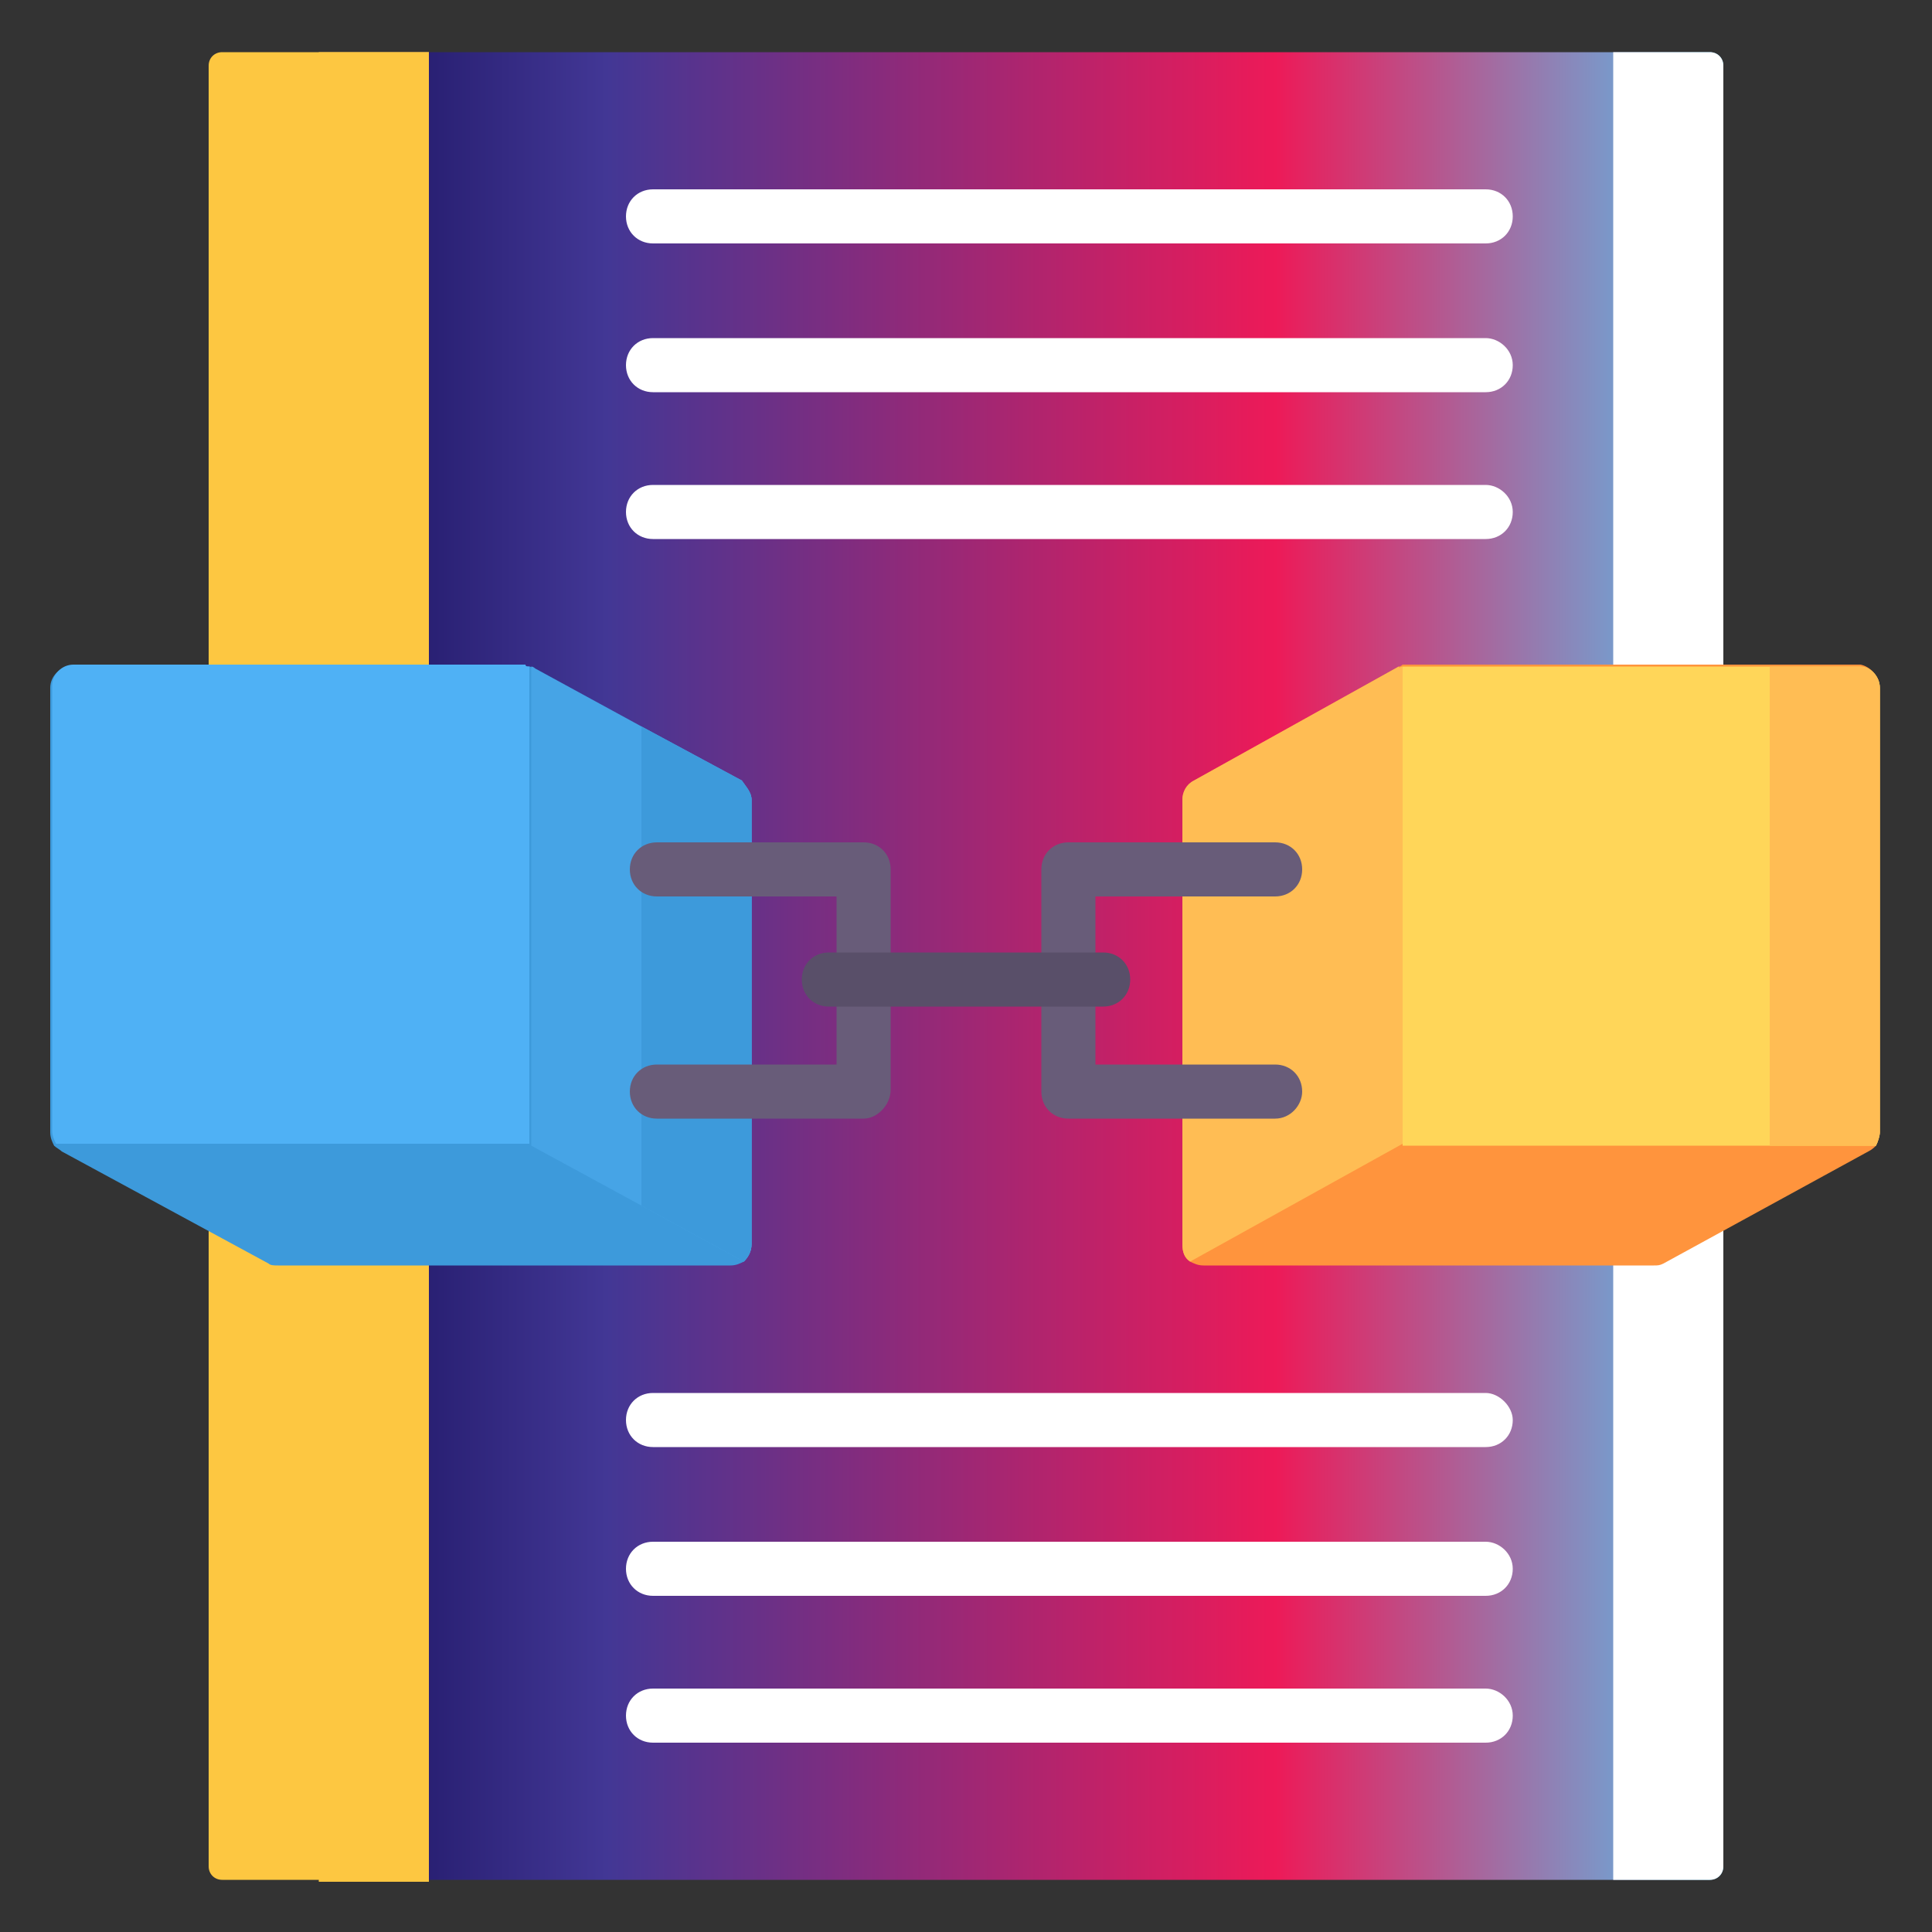 <?xml version="1.0" encoding="utf-8"?>
<!-- Generator: Adobe Illustrator 25.4.1, SVG Export Plug-In . SVG Version: 6.00 Build 0)  -->
<svg version="1.1" id="Layer_1" xmlns="http://www.w3.org/2000/svg" xmlns:xlink="http://www.w3.org/1999/xlink" x="0px" y="0px"
	 width="100px" height="100px" viewBox="0 0 100 100" style="enable-background:new 0 0 100 100;" xml:space="preserve">
<rect x="0" y="0" width="100" height="100" fill="#333333" stroke="none"/>
<style type="text/css">
	.st0{fill:url(#SVGID_1_);}
	.st1{fill:#FFFFFF;}
	.st2{fill:#FDC741;}
	.st3{fill:#3D9ADB;}
	.st4{fill:#4FB1F5;}
	.st5{fill:#46A4E6;}
	.st6{fill:#FF943D;}
	.st7{fill:#FFD659;}
	.st8{fill:#FFBD54;}
	.st9{fill:#685C79;}
	.st10{fill:#594F69;}
</style>
<linearGradient id="SVGID_1_" gradientUnits="userSpaceOnUse" x1="16.468" y1="50" x2="89.248" y2="50">
	<stop  offset="0" style="stop-color:#1A125F"/>
	<stop  offset="0.205" style="stop-color:#423795"/>
	<stop  offset="0.681" style="stop-color:#ED1A58"/>
	<stop  offset="1" style="stop-color:#54C2EF"/>
</linearGradient>
<path class="st0" d="M88.5,97.3h-72V2.7h72c0.4,0,0.7,0.3,0.7,0.7v93.2C89.2,97,88.9,97.3,88.5,97.3z"/>
<path class="st1" d="M88.5,97.3h-5V2.7h5c0.4,0,0.7,0.3,0.7,0.7v93.2C89.2,97,88.9,97.3,88.5,97.3z"/>
<path class="st2" d="M22.2,97.3H11.5c-0.4,0-0.7-0.3-0.7-0.7V3.4c0-0.4,0.3-0.7,0.7-0.7h10.7V97.3z"/>
<path class="st2" d="M16.5,2.7h5.7v94.7h-5.7V2.7z"/>
<path class="st3" d="M38.9,41.4v23c0,0.4-0.2,0.7-0.4,0.9c-0.2,0.1-0.4,0.2-0.7,0.2H14.4c-0.2,0-0.4,0-0.5-0.1L3.2,59.6
	c-0.1-0.1-0.3-0.2-0.4-0.3c-0.1-0.2-0.2-0.4-0.2-0.7v-23c0-0.6,0.5-1.1,1.1-1.1h23.4c0.1,0,0.2,0,0.3,0c0.1,0,0.2,0.1,0.2,0.1l5.5,3
	l5.2,2.8C38.6,40.7,38.9,41,38.9,41.4z"/>
<path class="st4" d="M27.4,34.5v24.7H2.9c-0.1-0.2-0.2-0.4-0.2-0.7v-23c0-0.6,0.5-1.1,1.1-1.1h23.4C27.2,34.5,27.3,34.5,27.4,34.5z"
	/>
<path class="st5" d="M38.9,41.4v23c0,0.4-0.2,0.7-0.4,0.9l-5.3-2.9l-5.7-3.1V34.5c0.1,0,0.2,0.1,0.2,0.1l5.5,3l5.2,2.8
	C38.6,40.7,38.9,41,38.9,41.4z"/>
<path class="st3" d="M38.9,41.4v23c0,0.4-0.2,0.7-0.4,0.9l-5.3-2.9V37.6l5.2,2.8C38.6,40.7,38.9,41,38.9,41.4z"/>
<path class="st6" d="M97.3,35.6v23c0,0.2-0.1,0.5-0.2,0.7c-0.1,0.1-0.2,0.2-0.4,0.3l-10.6,5.8c-0.2,0.1-0.3,0.1-0.5,0.1H62.3
	c-0.3,0-0.5-0.1-0.7-0.2c-0.3-0.2-0.4-0.5-0.4-0.9v-23c0-0.4,0.2-0.8,0.6-1l10.6-5.9c0.1,0,0.2-0.1,0.2-0.1c0.1,0,0.2,0,0.3,0h23.4
	C96.8,34.5,97.3,35,97.3,35.6z"/>
<path class="st7" d="M97.3,35.6v23c0,0.2-0.1,0.5-0.2,0.7H72.6V34.5c0.1,0,0.2,0,0.3,0h23.4C96.8,34.5,97.3,35,97.3,35.6z"/>
<path class="st8" d="M97.3,35.6v23c0,0.2-0.1,0.5-0.2,0.7h-5.5V34.5h4.6C96.8,34.5,97.3,35,97.3,35.6z"/>
<path class="st8" d="M72.6,34.5v24.7l-11,6.1c-0.3-0.2-0.4-0.5-0.4-0.9v-23c0-0.4,0.2-0.8,0.6-1l10.6-5.9
	C72.4,34.6,72.5,34.5,72.6,34.5z"/>
<path class="st9" d="M44.7,57.9H34c-0.8,0-1.4-0.6-1.4-1.4c0-0.8,0.6-1.4,1.4-1.4h9.3v-8.7H34c-0.8,0-1.4-0.6-1.4-1.4
	c0-0.8,0.6-1.4,1.4-1.4h10.7c0.8,0,1.4,0.6,1.4,1.4v11.4C46.1,57.2,45.4,57.9,44.7,57.9z"/>
<path class="st9" d="M66,57.9H55.3c-0.8,0-1.4-0.6-1.4-1.4V45c0-0.8,0.6-1.4,1.4-1.4H66c0.8,0,1.4,0.6,1.4,1.4
	c0,0.8-0.6,1.4-1.4,1.4h-9.3v8.7H66c0.8,0,1.4,0.6,1.4,1.4C67.4,57.2,66.8,57.9,66,57.9z"/>
<path class="st10" d="M57.1,52.1H42.9c-0.8,0-1.4-0.6-1.4-1.4c0-0.8,0.6-1.4,1.4-1.4h14.2c0.8,0,1.4,0.6,1.4,1.4
	C58.5,51.5,57.9,52.1,57.1,52.1z"/>
<path class="st1" d="M33.8,12.6h43.1c0.8,0,1.4-0.6,1.4-1.4c0-0.8-0.6-1.4-1.4-1.4H33.8c-0.8,0-1.4,0.6-1.4,1.4
	C32.4,12,33,12.6,33.8,12.6z"/>
<path class="st1" d="M76.9,17.5H33.8c-0.8,0-1.4,0.6-1.4,1.4c0,0.8,0.6,1.4,1.4,1.4h43.1c0.8,0,1.4-0.6,1.4-1.4
	C78.3,18.1,77.6,17.5,76.9,17.5z"/>
<path class="st1" d="M76.9,25.1H33.8c-0.8,0-1.4,0.6-1.4,1.4c0,0.8,0.6,1.4,1.4,1.4h43.1c0.8,0,1.4-0.6,1.4-1.4
	C78.3,25.7,77.6,25.1,76.9,25.1z"/>
<path class="st1" d="M76.9,72.1H33.8c-0.8,0-1.4,0.6-1.4,1.4c0,0.8,0.6,1.4,1.4,1.4h43.1c0.8,0,1.4-0.6,1.4-1.4
	C78.3,72.8,77.6,72.1,76.9,72.1z"/>
<path class="st1" d="M76.9,79.8H33.8c-0.8,0-1.4,0.6-1.4,1.4c0,0.8,0.6,1.4,1.4,1.4h43.1c0.8,0,1.4-0.6,1.4-1.4
	C78.3,80.4,77.6,79.8,76.9,79.8z"/>
<path class="st1" d="M76.9,87.4H33.8c-0.8,0-1.4,0.6-1.4,1.4c0,0.8,0.6,1.4,1.4,1.4h43.1c0.8,0,1.4-0.6,1.4-1.4
	C78.3,88,77.6,87.4,76.9,87.4z"/>
</svg>
